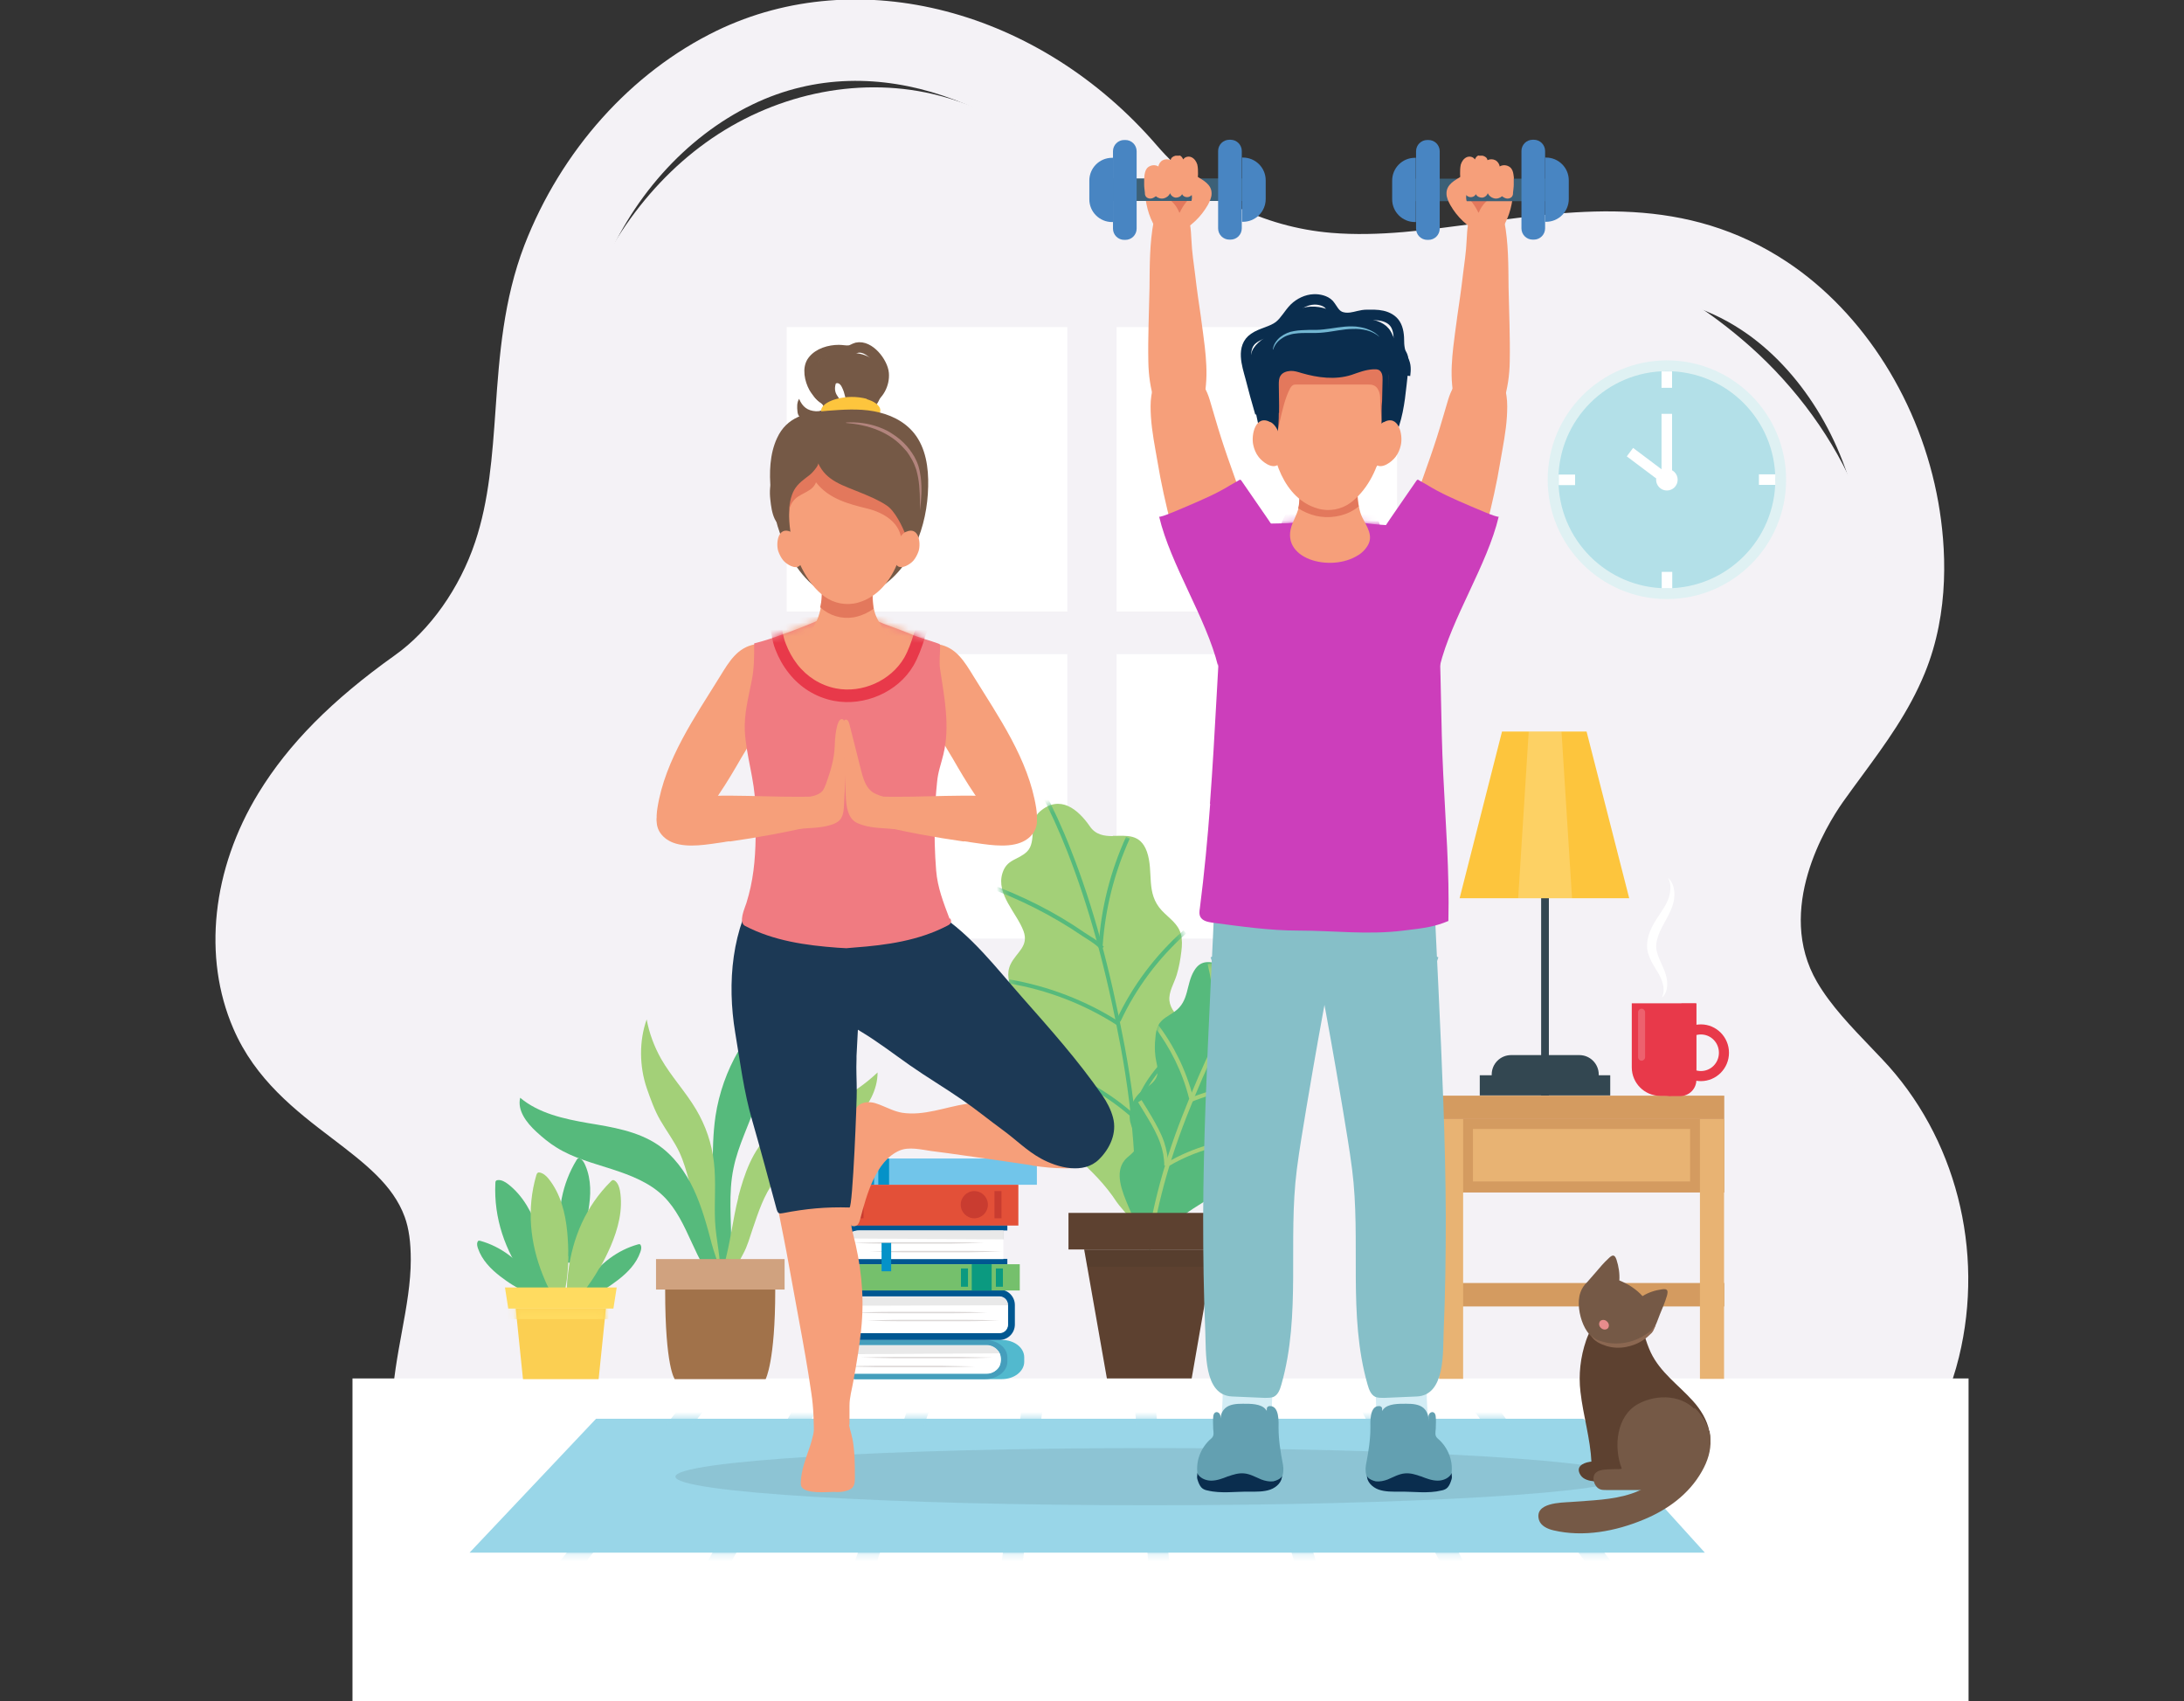 <svg fill="none" height="250" viewBox="0 0 321 250" width="321" xmlns="http://www.w3.org/2000/svg" xmlns:xlink="http://www.w3.org/1999/xlink"><rect x="0" y="0" width="321" height="250" fill="#333333" stroke="none"/><clipPath id="a"><path d="m31.666 0h257.669v250h-257.669z"/></clipPath><mask id="b" height="64" maskUnits="userSpaceOnUse" width="29" x="147" y="118"><path d="m163.584 122.883c-1.274 0-2.547-.172-3.408-1.447-1.721-2.481-4.372-4.721-7.332-2.171-1.722 1.447-.414 4.445-1.894 5.892-1.308 1.275-2.96 1.069-3.614 3.171-.964 3.101 2.099 5.823 3.098 8.511.826 2.24-1.033 3.101-1.894 4.859-.654 1.344-.309 2.791.379 4.1 1.239 2.275 3.993 4.135 3.374 7.099-.517 2.481-1.033 4.686 1.136 6.547 1.48 1.275 4.268 2.447 4.062 4.824-.069.827-.654 1.551-.826 2.378-.241 1.309.585 2.584 1.583 3.48 2.238 2.033 4.2 3.963 5.887 6.547.723 1.103 3.58 3.584 2.444 5.1 2.1-2.722 4.303-5.375 6.196-8.27 1.55-2.377 3.925-5.823 2.307-8.752-.482-.896-1.412-1.585-1.687-2.585-.447-1.826 1.308-3.48 1.962-5.031 1.033-2.412.276-5.238-1.549-7.029-.86-.862-1.79-1.792-1.928-3.033-.137-1.309.689-2.55 1.068-3.79.344-1.137.55-2.309.688-3.481.103-.827.138-1.654-.069-2.481-.378-1.55-1.755-2.377-2.788-3.48-2.444-2.584-1.171-5.651-2.203-8.649-.964-2.722-3.03-2.343-5.026-2.343z" fill="#fff"/></mask><mask id="c" height="46" maskUnits="userSpaceOnUse" width="27" x="164" y="139"><path d="m179.389 141.766c.929.173 1.859.242 2.685-.585 1.583-1.551 3.821-2.826 5.611-.586 1.033 1.309-.31 3.273.551 4.548.757 1.103 1.996 1.172 2.203 2.791.275 2.378-2.341 3.929-3.408 5.755-.93 1.516.31 2.412.688 3.791.276 1.068-.172 2.067-.86 2.929-1.205 1.481-3.477 2.446-3.408 4.686.034 1.861.103 3.515-1.721 4.583-1.274.724-3.443 1.172-3.615 2.929-.069.62.275 1.206.275 1.826 0 1-.791 1.792-1.618 2.309-1.893 1.172-3.614 2.309-5.163 3.929-.689.689-3.099 2.102-2.479 3.342-1.136-2.274-2.375-4.514-3.339-6.857-.792-1.93-2.031-4.756-.482-6.651.482-.586 1.239-.965 1.583-1.654.586-1.24-.481-2.722-.757-3.928-.413-1.895.517-3.825 2.1-4.893.757-.517 1.549-1.069 1.825-1.93.275-.931-.138-1.964-.241-2.895-.104-.861-.104-1.757 0-2.619.034-.62.137-1.24.378-1.791.482-1.069 1.584-1.482 2.479-2.137 2.134-1.551 1.618-3.928 2.823-5.961 1.067-1.827 2.513-1.275 3.958-1z" fill="#fff"/></mask><mask id="d" height="21" maskUnits="userSpaceOnUse" width="182" x="69" y="208"><path d="m250.577 228.19h-181.555l18.589-19.676h145.134z" fill="#fff"/></mask><mask id="e" height="11" maskUnits="userSpaceOnUse" width="15" x="75" y="192"><path d="m87.985 202.691h-11.119l-1.067-10.373h13.254z" fill="#fff"/></mask><mask id="f" height="50" maskUnits="userSpaceOnUse" width="31" x="109" y="90"><path d="m139.549 135.009c-.895-2.378-1.756-4.548-1.962-7.064-.207-2.584-.276-5.203-.207-7.788.035-1.757.172-3.515.344-5.237.138-1.517.586-2.619.93-4.067.998-4.1.138-8.373-.482-12.474-.172-1.103 0-2.343 0-3.446 0-.069 0-.138-.034-.207-.035-.069-.138-.103-.207-.138-1.411-.517-2.857-.862-4.2-1.447-1.446-.62-3.373-1.24-4.819-1.861-2.961-1.206-5.233-1.619-8.159-.31-2.134.93-4.337 1.792-6.541 2.55-1.032.379-2.134.724-3.235.999-.069 0-.104 0-.138.069v.138c0 1.861 0 3.584-.379 5.41-.482 2.446-1.101 4.755-.998 7.27.206 3.722 1.446 7.168 1.549 10.924.069 3.205.138 6.444-.275 9.614-.207 1.62-.551 3.205-1.033 4.755-.276.862-1.205 2.826-.207 3.377 4.235 2.206 8.951 2.86 13.598 3.205.413 0 .792.069 1.205.069h.069.069c.378-.035.791-.069 1.204-.103 4.648-.345 9.364-1 13.598-3.205.207-.104.448-.241.517-.483.068-.172 0-.379-.069-.551z" fill="#fff"/></mask><mask id="g" height="62" maskUnits="userSpaceOnUse" width="37" x="176" y="76"><path d="m177.836 118.126c.792-10.476 1.171-21.02 1.928-31.461.241-3.101.172-4.824.826-7.891 0-.069-.413-1.482-.344-1.551.034-.035 5.887-.31 8.262-.31 2.1 0 4.2-.586 6.368-.586 2.066 0 3.994.345 6.025.586 2.341.31 4.716.344 7.057.482.172 0 .344 0 .482.138.103.069.172.207.241.345 2.1 4.032 2.444 8.58 2.719 12.991.448 7.615.344 15.265.723 22.881.344 7.202.93 14.335.758 21.605-1.894.793-3.305 1.034-6.61 1.413-5.301.655-10.086 0-15.422 0-4.269 0-8.503-.62-12.703-1.171-.654-.104-1.343-.242-1.687-.793-.241-.413-.172-.896-.103-1.344.654-5.1 1.136-10.2 1.515-15.334z" fill="#fff"/></mask><g clip-path="url(#a)"><path d="m219.799 235.977-6.024-10.338c8.606-5.031 18.314-5.41 26.886-5.72 3.442-.138 6.678-.276 9.742-.655 13.15-1.62 22.823-10.062 25.922-22.571 2.891-11.716-.31-24.259-8.331-32.667l-1.412-1.482c-3.476-3.618-7.091-7.374-9.811-12.095-6.609-11.337-4.991-26.051 4.338-39.386.998-1.413 1.997-2.791 3.029-4.17 3.064-4.135 5.921-8.063 7.711-12.405 2.031-4.997 2.513-11.578 1.274-18.47-1.997-11.303-8.537-21.813-17.075-27.464-11.084-7.374-23.684-5.651-37.041-3.825-7.883 1.068-16.041 2.205-24.303 1.516-13.082-1.068-25.371-7.236-33.702-16.954-11.223-13.06-31.808-22.95-50.432-13.921-9.88 4.79-18.004 13.921-22.307 25.086-2.444 6.306-2.926 13.267-3.477 20.607-.516 7.34-1.067 14.921-3.615 22.467-3.098 9.235-9.019 17.471-16.18 22.571-7.918 5.616-13.254 10.958-16.799 16.712-4.751 7.788-5.887 16.816-2.961 23.605 2.031 4.686 6.3 7.925 10.809 11.371 5.473 4.17 11.704 8.925 14.63 16.954 1.136 3.032 1.652 6.478 1.652 10.475 0 4.377-.792 8.581-1.515 12.647-1.102 6.03-2.134 11.75-.413 16.781 1.515 4.48 8.675 7.065 20.138 7.202h5.233c7.436-.069 15.147-.137 22.72 2.585l-4.027 11.268c-5.543-1.999-11.877-1.93-18.59-1.895-1.825 0-3.683 0-5.508 0-17.384-.242-27.918-5.41-31.292-15.335-2.685-7.96-1.274-15.816 0-22.743.689-3.721 1.308-7.236 1.308-10.578 0-2.55-.275-4.618-.895-6.306-1.721-4.721-5.887-7.892-10.672-11.544-5.301-4.032-11.291-8.615-14.527-16.162-4.51-10.441-3.133-23.397 3.718-34.596 4.406-7.202 10.775-13.646 20.07-20.262 5.095-3.618 9.501-9.821 11.773-16.644 2.031-6.065 2.513-12.578 2.995-19.504.551-7.926 1.171-16.092 4.234-24.087 5.405-13.956 15.698-25.431 28.262-31.53 20.862-10.096 47.472-3.136 64.719 16.885 6.299 7.34 15.663 11.992 25.612 12.819 6.953.586 14.114-.413 21.722-1.447 14.94-2.033 30.397-4.135 45.268 5.72 11.326 7.512 19.656 20.744 22.238 35.355 1.136 6.444 1.722 16.023-1.996 25.086-2.341 5.72-5.818 10.441-9.157 14.99-.964 1.309-1.928 2.619-2.858 3.928-2.478 3.515-10.017 15.817-3.821 26.465 2.031 3.48 4.992 6.547 8.125 9.82l1.445 1.517c10.81 11.371 15.113 28.118 11.292 43.797-4.235 17.264-18.073 29.394-36.043 31.599-3.615.448-7.229.586-10.775.724-7.883.31-15.319.585-21.343 4.1z" fill="#f4f2f6"/><path d="m50.324 110.407c-6.3 8.96-11.154 21.158-7.78 32.426 3.374 11.234 14.114 18.16 18.83 28.808 2.651 6.03 2.72 12.646 2.823 19.125.138 8.476-1.515 17.47 4.2 24.638 3.374 4.238 8.503 6.719 13.632 8.373 10.362 3.308 21.239 4.859 30.431 11.096 15.112 10.234 33.702 13.818 51.74 12.715 9.157-.551 18.211-2.274 26.955-4.962 10.189-3.101 19.209-8.614 29.467-11.543 17.763-5.1 42.033-5.169 52.429-23.157 6.988-12.095 9.432-27.085 3.993-40.248-2.582-6.271-7.539-11.061-10.327-17.229-3.89-8.512-4.923-18.195-2.341-27.258.103-.379.207-.758.344-1.102 2.72-8.443 8.159-15.713 10.431-24.328 4.647-17.746-5.646-36.527-19.175-47.932-5.611-4.755-11.911-8.684-18.761-10.924-18.899-6.203-39.864.965-58.832-5.031-14.527-4.617-26.472-16.575-41.275-20.055-11.395-2.653-23.684.172-33.358 7.133-9.673 6.961-16.695 17.85-19.863 29.807-2.961 11.096-2.857 23.294-8.124 33.391-4.51 8.615-12.84 13.301-19.588 19.538-2.1 1.964-4.062 4.238-5.783 6.719z" fill="#f4f2f6"/><path d="m156.872 96.143h-41.241v41.798h41.241z" fill="#fff"/><path d="m205.344 96.143h-41.24v41.798h41.24z" fill="#fff"/><path d="m156.872 48.072h-41.241v41.799h41.241z" fill="#fff"/><path d="m205.344 48.072h-41.24v41.799h41.24z" fill="#fff"/><path d="m163.584 122.882c-1.274 0-2.547-.172-3.408-1.447-1.721-2.481-4.372-4.721-7.332-2.171-1.722 1.447-.414 4.445-1.894 5.892-1.308 1.275-2.96 1.069-3.614 3.171-.964 3.101 2.099 5.823 3.098 8.511.826 2.24-1.033 3.101-1.894 4.859-.654 1.344-.309 2.791.379 4.1 1.239 2.275 3.993 4.135 3.374 7.099-.517 2.481-1.033 4.686 1.136 6.547 1.48 1.275 4.268 2.447 4.062 4.824-.069.827-.654 1.551-.826 2.378-.241 1.309.585 2.584 1.583 3.48 2.238 2.033 4.2 3.963 5.887 6.548.723 1.102 3.58 3.583 2.444 5.099 2.1-2.722 4.303-5.375 6.196-8.27 1.55-2.377 3.925-5.823 2.307-8.752-.482-.896-1.412-1.585-1.687-2.585-.447-1.826 1.308-3.48 1.962-5.031 1.033-2.412.276-5.237-1.549-7.029-.86-.862-1.79-1.792-1.928-3.033-.137-1.309.689-2.55 1.068-3.79.344-1.137.55-2.309.688-3.481.103-.827.138-1.654-.069-2.481-.378-1.55-1.755-2.377-2.788-3.48-2.444-2.584-1.171-5.651-2.203-8.649-.964-2.722-3.03-2.343-5.026-2.343z" fill="#a3d078"/><g fill="#56ba7c" mask="url(#b)"><path d="m167.127 184.874-.585-.069c.826-9.579.207-19.986-1.824-30.944-2.135-11.44-4.648-20.538-7.849-28.704-1.24-3.171-2.617-6.169-4.062-8.925l.516-.276c1.446 2.757 2.857 5.789 4.097 8.994 3.235 8.201 5.714 17.333 7.883 28.808 2.065 11.026 2.685 21.468 1.859 31.116z"/><path d="m161.789 139.561c-.654-.689-1.17-.999-1.79-1.413-.241-.172-.551-.344-.861-.551-4.44-3.033-9.294-5.479-14.355-7.305l.207-.552c5.129 1.827 10.017 4.273 14.493 7.374.309.207.585.38.86.552.689.413 1.205.758 1.894 1.482z"/><path d="m164.266 150.726c-4.854-3.136-10.396-5.272-16.077-6.203l.104-.585c5.749.964 11.394 3.135 16.317 6.305l-.31.517z"/><path d="m166.161 164.061c-4.544-3.928-10.018-6.685-15.87-7.96l.138-.585c5.955 1.309 11.532 4.1 16.11 8.097z"/><path d="m162.064 139.044h-.585c.344-5.582 1.721-10.992 4.027-16.058l.551.242c-2.272 4.996-3.615 10.303-3.993 15.816z"/><path d="m164.646 150.139-.55-.241c2.306-4.962 5.714-9.511 9.845-13.164l.413.448c-4.062 3.584-7.401 8.064-9.673 12.957z"/><path d="m166.95 164.302-.585-.138c.344-1.551.895-3.067 1.687-4.445.93-1.654 2.169-3.067 3.305-4.411.86-.965 1.755-1.964 2.651-2.929l.447.413c-.895.965-1.79 1.93-2.616 2.895-1.136 1.309-2.341 2.722-3.236 4.307-.758 1.344-1.308 2.792-1.618 4.273z"/></g><path d="m179.385 141.766c.929.173 1.859.242 2.685-.585 1.583-1.551 3.821-2.826 5.611-.586 1.033 1.309-.31 3.273.551 4.548.757 1.103 1.997 1.172 2.203 2.791.275 2.378-2.341 3.929-3.408 5.755-.929 1.516.31 2.412.689 3.791.275 1.068-.173 2.067-.861 2.929-1.205 1.481-3.477 2.446-3.408 4.686.034 1.861.103 3.515-1.721 4.583-1.274.724-3.443 1.172-3.615 2.929-.069.62.275 1.206.275 1.826 0 1-.791 1.792-1.618 2.309-1.893 1.172-3.614 2.309-5.163 3.929-.689.689-3.098 2.102-2.479 3.342-1.136-2.274-2.375-4.514-3.339-6.857-.792-1.93-2.031-4.756-.482-6.651.482-.586 1.239-.965 1.584-1.654.585-1.24-.482-2.722-.758-3.928-.413-1.895.517-3.825 2.1-4.893.757-.517 1.549-1.069 1.825-1.93.275-.931-.138-1.964-.241-2.895-.104-.861-.104-1.757 0-2.619.034-.62.137-1.24.378-1.791.482-1.069 1.584-1.482 2.479-2.137 2.134-1.551 1.618-3.928 2.823-5.961 1.067-1.827 2.513-1.275 3.959-1z" fill="#56ba7c"/><g fill="#a3d078" mask="url(#c)"><path d="m168.747 186.322-.585-.069c.723-7.098 2.616-14.645 5.646-22.329 3.132-8.029 6.231-14.335 9.708-19.814 1.342-2.137 2.753-4.135 4.199-5.962l.482.379c-1.446 1.792-2.823 3.791-4.165 5.893-3.443 5.479-6.506 11.716-9.639 19.711-2.995 7.649-4.888 15.127-5.611 22.191z"/><path d="m178.424 154.207-.344-.482c.62-.448 1.067-.621 1.618-.828.207-.068.448-.172.689-.275 3.683-1.62 7.573-2.722 11.566-3.343l.104.586c-3.925.586-7.78 1.689-11.395 3.308-.275.104-.516.207-.723.276-.516.207-.929.344-1.48.758z"/><path d="m175.048 161.96-.241-.551c3.993-1.62 8.399-2.413 12.737-2.309v.586c-4.269-.104-8.572.689-12.496 2.274z"/><path d="m171.843 171.367-.31-.517c3.89-2.274 8.331-3.515 12.841-3.653v.586c-4.407.138-8.744 1.344-12.565 3.584z"/><path d="m178.768 153.759-.585-.069c.516-4.032.275-8.063-.689-11.992l.585-.137c.964 3.997 1.205 8.097.723 12.198z"/><path d="m174.77 161.442c-.964-3.859-2.789-7.546-5.233-10.716l.482-.379c2.479 3.204 4.338 6.995 5.336 10.923l-.585.138z"/><path d="m171.123 171.332c0-1.137-.206-2.24-.585-3.308-.448-1.275-1.102-2.447-1.756-3.549-.482-.827-.998-1.654-1.514-2.481l.516-.31c.516.827 1.033 1.654 1.515 2.481.654 1.137 1.342 2.343 1.79 3.652.378 1.137.585 2.309.619 3.481h-.585z"/></g><path d="m159.35 183.634h19.105l-3.339 19.159h-12.393z" fill="#5d4130"/><path d="m157.043 183.634h23.787v-5.376h-23.787z" fill="#5d4130"/><path d="m178.012 186.184h-18.211l-.447-2.55h19.105z" fill="#231f20" opacity=".1"/><path d="m289.337 202.586h-237.53v47.416h237.53z" fill="#fff"/><path d="m250.573 228.189h-181.555l18.589-19.676h145.134z" fill="#99d6e8"/><g mask="url(#d)" stroke="#99d6e8" stroke-miterlimit="10" stroke-width="3.067"><path d="m105.958 201.588-28.159 36.147"/><path d="m121.448 201.588-20.344 36.147"/><path d="m136.939 201.588-12.531 36.147"/><path d="m152.399 201.588-4.682 36.147"/><path d="m167.885 201.588 3.132 36.147"/><path d="m183.381 201.588 10.947 36.147"/><path d="m198.869 201.588 18.762 36.147"/><path d="m214.326 201.588 26.61 36.147"/></g><path d="m244.997 88.044c9.677 0 17.522-7.853 17.522-17.54 0-9.687-7.845-17.54-17.522-17.54s-17.522 7.853-17.522 17.54c0 9.687 7.845 17.54 17.522 17.54z" fill="#dff1f3"/><path d="m244.995 86.46c8.803 0 15.939-7.143 15.939-15.954s-7.136-15.954-15.939-15.954c-8.802 0-15.938 7.143-15.938 15.954s7.136 15.954 15.938 15.954z" fill="#b3e0e8"/><g fill="#fff"><path d="m244.207 56.996h1.549v-2.412h-1.549z"/><path d="m244.207 70.505h1.549v-9.683h-1.549z"/><path d="m258.525 69.712v1.551h2.41v-1.551z"/><path d="m245.785 84.047h-1.549v2.412h1.549z"/><path d="m231.502 71.298v-1.551h-2.41v1.551z"/><path d="m245.158 71.623.93-1.24-6.056-4.552-.931 1.24z"/><path d="m244.996 72.089c.874 0 1.583-.71 1.583-1.585 0-.875-.709-1.585-1.583-1.585-.875 0-1.584.71-1.584 1.585 0 .875.709 1.585 1.584 1.585z"/></g><path d="m227.65 122.262h-1.136v38.732h1.136z" fill="#334751"/><path d="m236.669 158.03h-19.175v2.964h19.175z" fill="#334751"/><path d="m222.071 155.066h10.052c1.583 0 2.857 1.275 2.857 2.861v.137h-15.732v-.137c0-1.586 1.274-2.861 2.857-2.861z" fill="#334751"/><path d="m239.457 132.013h-24.924l6.231-24.5h12.427z" fill="#fdc53d"/><path d="m231.056 132.013h-7.917l1.549-24.5h4.819z" fill="#fff" opacity=".2"/><path d="m253.431 161.028h-41.929v3.446h41.929z" fill="#d49b60"/><path d="m253.431 188.562h-41.929v3.445h41.929z" fill="#d49b60"/><path d="m253.431 164.474h-41.929v10.785h41.929z" fill="#d49b60"/><path d="m215.048 164.474h-3.546v38.18h3.546z" fill="#e8b373"/><path d="m253.399 164.474h-3.545v38.18h3.545z" fill="#e8b373"/><path d="m248.406 165.921h-31.912v7.719h31.912z" fill="#e8b373"/><path d="m244.276 146.555c.344-.723.275-1.481.068-2.171-.206-.723-.585-1.309-.998-1.998-.413-.655-.826-1.379-1.101-2.24-.276-.862-.173-1.861.068-2.688.517-1.688 1.584-2.929 2.341-4.204.379-.655.689-1.309.792-2.033.138-.724.103-1.482-.275-2.205.619.551.895 1.412.929 2.239.035.862-.172 1.723-.516 2.482-.654 1.55-1.618 2.791-1.962 4.135-.207.654-.276 1.309-.104 1.964.138.654.482 1.344.792 2.067.344.724.654 1.516.723 2.378.069.827-.103 1.757-.723 2.309z" fill="#fff"/><path d="m245.135 161.062h-1.101c-2.307 0-4.2-1.86-4.2-4.204v-9.407h9.467v9.407c0 2.309-1.859 4.204-4.2 4.204z" fill="#e8394a"/><path d="m249.992 150.553c-2.272 0-4.131 1.861-4.131 4.169 0 2.309 1.859 4.17 4.131 4.17s4.131-1.861 4.131-4.17c0-2.308-1.859-4.169-4.131-4.169zm0 6.857c-1.446 0-2.65-1.206-2.65-2.688 0-1.481 1.17-2.688 2.65-2.688 1.481 0 2.651 1.207 2.651 2.688 0 1.482-1.17 2.688-2.651 2.688z" fill="#e8394a"/><path d="m241.276 155.894c-.275 0-.516-.241-.516-.517v-6.616c0-.276.241-.517.516-.517.276 0 .517.241.517.517v6.616c0 .276-.241.517-.517.517z" fill="#fff" opacity=".2"/><path d="m247.13 147.486v11.2c0 1.343-1.067 2.412-2.409 2.412h2.203c1.342 0 2.41-1.069 2.41-2.412v-11.2z" fill="#e8394a"/><path d="m125.615 202.689h21.653c1.79 0 3.271-1.137 3.271-2.55v-.654c0-1.413-1.446-2.55-3.271-2.55h-21.653v.792h20.173c.689 0 1.239.448 1.239.965v2.205c0 .552-.55.965-1.239.965h-20.173v.793z" fill="#52b9ce"/><path d="m123.135 202.689h21.653c1.79 0 3.27-1.137 3.27-2.55v-.654c0-1.413-1.446-2.55-3.27-2.55h-21.653v.792h21.653c1.239 0 2.272.793 2.272 1.758v.654c0 .965-.998 1.758-2.272 1.758h-21.653z" fill="#459ebc"/><path d="m123.721 201.896h21.309c1.136 0 2.099-.93 2.099-2.102 0-1.137-.929-2.102-2.099-2.102h-21.309v4.17z" fill="#fff"/><path d="m145.925 199.519c-1.618-.034-3.236-.069-4.854-.103-1.618 0-3.236 0-4.853 0-1.618 0-3.236 0-4.854 0s-3.236.034-4.854.103c1.618.035 3.236.069 4.854.104h4.854 4.853c1.618 0 3.236-.035 4.854-.104z" fill="#dbd7d6"/><path d="m143.339 200.828c-1.618-.034-3.236-.069-4.854-.103-1.617 0-3.235 0-4.853 0s-3.236 0-4.854 0-3.236.034-4.854.103c1.618.034 3.236.069 4.854.103h4.854 4.853c1.618 0 3.236-.034 4.854-.103z" fill="#dbd7d6"/><path d="m146.921 198.898c-.55-.999-1.308-1.171-1.893-1.171h-21.378v1.309" fill="#231f20" opacity=".1"/><path d="m124.205 196.934h22.686c1.239 0 2.272-.999 2.272-2.274v-2.86c0-1.241-.998-2.275-2.272-2.275h-22.686v1h22.686c.688 0 1.239.551 1.239 1.24v2.86c0 .689-.551 1.241-1.239 1.241h-22.686v.999z" fill="#005791"/><path d="m124.783 195.935h22.135c.689 0 1.24-.551 1.24-1.241v-2.86c0-.689-.551-1.24-1.24-1.24h-22.135v5.375z" fill="#fff"/><path d="m148.197 191.834c0-.689-.551-1.24-1.24-1.24h-22.135v1.309" fill="#231f20" opacity=".1"/><path d="m145.097 192.903c-1.618-.069-3.236-.103-4.854-.103s-3.236 0-4.854 0-3.236 0-4.853 0c-1.618 0-3.236.069-4.854.103 1.618.069 3.236.104 4.854.104h4.853 4.854c1.618 0 3.236-.069 4.854-.104z" fill="#dbd7d6"/><path d="m146.851 194.074c-1.618-.069-3.236-.103-4.854-.103s-3.236 0-4.854 0-3.236 0-4.854 0-3.235.069-4.853.103c1.618.069 3.235.103 4.853.103h4.854 4.854c1.618 0 3.236-.068 4.854-.103z" fill="#dbd7d6"/><path d="m145.543 185.804h-21.654c-1.79 0-3.27-1.137-3.27-2.55v-.654c0-1.413 1.446-2.55 3.27-2.55h21.654v.792h-20.173c-.689 0-1.24.448-1.24.965v2.206c0 .551.551.964 1.24.964h20.173v.793z" fill="#459ebc"/><path d="m148.058 185.804h-21.653c-1.79 0-3.27-1.137-3.27-2.55v-.654c0-1.413 1.446-2.55 3.27-2.55h21.653v.792h-21.653c-1.239 0-2.272.793-2.272 1.758v.654c0 .965.998 1.758 2.272 1.758h21.653z" fill="#005791"/><path d="m147.473 185.046h-21.309c-1.136 0-2.1-.931-2.1-2.102 0-1.137.93-2.102 2.1-2.102h21.309v4.169z" fill="#fff"/><path d="m125.236 182.669c1.618-.035 3.236-.069 4.854-.104h4.854 4.854c1.618 0 3.236.035 4.854.104-1.618.034-3.236.069-4.854.103-1.618 0-3.236 0-4.854 0s-3.236 0-4.854 0-3.236-.034-4.854-.103z" fill="#dbd7d6"/><path d="m127.854 183.943c1.617-.034 3.235-.069 4.853-.103h4.854 4.854c1.618 0 3.236.034 4.854.103-1.618.035-3.236.069-4.854.104-1.618 0-3.236 0-4.854 0s-3.236 0-4.854 0-3.236-.035-4.853-.104z" fill="#dbd7d6"/><path d="m124.268 182.013c.55-.999 1.308-1.171 1.893-1.171h21.378v1.309" fill="#231f20" opacity=".1"/><path d="m149.884 185.804h-27.437v3.859h27.437z" fill="#75c06c"/><path d="m147.406 186.424h-1.033v2.688h1.033z" fill="#0b9a80"/><path d="m142.273 186.424h-1.033v2.688h1.033z" fill="#0b9a80"/><path d="m145.752 185.804h-2.926v3.859h2.926z" fill="#0b9a80"/><path d="m152.399 170.264h-27.436v3.859h27.436z" fill="#71c5ea"/><path d="m128.468 170.264h-1.032v3.859h1.032z" fill="#0592c8"/><path d="m130.675 170.264h-1.583v3.859h1.583z" fill="#0592c8"/><path d="m149.677 174.123h-27.437v5.996h27.437z" fill="#e35038"/><path d="m147.199 175.053h-1.033v3.997h1.033z" fill="#c93c30"/><path d="m125.062 175.053h-1.033v3.997h1.033z" fill="#c93c30"/><path d="m126.921 175.053h-1.032v3.997h1.032z" fill="#c93c30"/><path d="m143.202 179.05c1.102 0 1.996-.895 1.996-1.999 0-1.103-.894-1.998-1.996-1.998-1.103 0-1.997.895-1.997 1.998 0 1.104.894 1.999 1.997 1.999z" fill="#c93c30"/><path d="m129.571 186.838h1.411v-4.17h-1.411z" fill="#0592c8"/><path d="m112.808 146.349c-.413 1.585-1.412 2.929-2.307 4.273-.826 1.24-1.239 2.584-1.962 3.824-1.721 2.964-2.857 6.203-3.374 9.58-.378 2.585-.413 5.203-.413 7.788 0 4.927-.034 9.855.586 14.748.068.483.137 1 .413 1.413 1.445-1.034 1.721-3.067 1.721-4.859.034-3.825-.448-7.718.344-11.44.689-3.411 2.375-6.513 3.408-9.821 1.549-4.962 1.584-10.269 1.584-15.506z" fill="#56ba7c"/><path d="m103.171 181.014c.895 2.274 1.756 4.583 2.651 6.857.207-2.895-.585-5.548-.723-8.374-.138-2.894.172-5.823-.172-8.718-.31-2.722-1.205-5.341-2.616-7.719-1.549-2.619-3.649-4.824-5.164-7.477-.998-1.792-1.721-3.722-2.1-5.755-1.136 3.17-1.067 6.926 0 10.062.551 1.585 1.136 3.239 1.962 4.687.929 1.619 2.066 3.101 2.857 4.789.619 1.344 1.032 2.792 1.411 4.204.62 2.447.964 5.031 1.859 7.375z" fill="#a3d078"/><path d="m105.991 189.733c.482-2.171-.791-4.686-1.342-6.788-.723-2.757-1.48-5.548-2.685-8.133-1.205-2.584-2.961-4.996-5.302-6.581-2.995-1.999-6.678-2.585-10.224-3.171-3.546-.62-7.229-1.412-9.983-3.721-.448 1.861.929 3.653 2.341 4.962.929.861 1.928 1.688 2.995 2.343 2.479 1.551 5.336 2.274 8.09 3.17 2.754.896 5.577 1.965 7.642 3.998 3.787 3.721 4.441 9.82 8.331 13.439" fill="#56ba7c"/><path d="m108.502 175.949c.895-3.411 2.1-6.96 4.716-9.304 2.616-2.343 6.162-3.17 9.364-4.652 2.34-1.102 4.509-2.584 6.402-4.376 0 2.55-1.342 4.928-3.167 6.72-1.824 1.792-4.062 3.067-6.196 4.41-2.169 1.344-4.303 2.826-5.818 4.859-1.549 2.068-2.341 4.549-3.167 6.961-.413 1.206-.792 2.619-1.411 3.721-.723 1.379-1.549 2.998-2.617 4.101-1.549 1.654-.447-1.516-.241-2.274.964-3.308 1.309-6.823 2.169-10.2z" fill="#a3d078"/><path d="m99.175 202.69h13.357s1.411-2.585 1.411-13.06c0-6.065-16.179-6.099-16.179 0 0 11.371 1.411 13.06 1.411 13.06z" fill="#a1724a"/><path d="m115.319 185.046h-18.899v4.48h18.899z" fill="#d0a27f"/><path d="m87.985 202.69h-11.119l-1.067-10.373h13.254z" fill="#fbcf52"/><g mask="url(#e)"><path d="m90.536 190.768h-16.214v3.101h16.214z" fill="#ffdb60"/></g><path d="m80.207 184.391c.138.689.275 1.379.379 2.068.138.965.241 1.929.31 2.86.034.586.275 2.102-.792 1.585-1.239-.62-2.1-1.792-2.892-2.929-2.961-4.135-4.647-8.925-4.406-14.059 0-.138 0-.276.103-.379.069-.069.207-.104.31-.104.516-.034 1.033.276 1.446.586 2.272 1.757 3.58 4.307 4.51 6.961.379 1.102.723 2.274.964 3.411z" fill="#56ba7c"/><path d="m85.82 180.773c-.172.551-.344 1.068-.516 1.62-.275.723-.585 1.447-.895 2.136-.207.413-.62 1.585-1.171.793-.62-.931-.757-2.068-.895-3.205-.448-4.066.241-8.098 2.41-11.647.069-.104.138-.207.241-.241.069 0 .172 0 .241.034.379.172.62.586.792.999.929 2.137.826 4.445.448 6.685-.172.931-.379 1.861-.654 2.792z" fill="#56ba7c"/><path d="m89.057 189.353c-.379.241-.757.448-1.136.655-.551.275-1.102.517-1.652.758-.344.138-1.205.586-1.102-.172.138-.862.654-1.586 1.171-2.309 1.893-2.585 4.372-4.549 7.47-5.41.069 0 .172-.035.241 0 .069 0 .103.103.138.172.138.31.034.655-.069.965-.585 1.688-1.859 2.998-3.236 4.066-.585.448-1.205.896-1.825 1.275z" fill="#56ba7c"/><path d="m75.319 188.837c.379.242.757.448 1.136.655.551.276 1.102.517 1.652.758.344.138 1.205.586 1.102-.172-.138-.862-.654-1.585-1.171-2.309-1.893-2.584-4.372-4.548-7.47-5.41-.069 0-.172-.034-.241 0-.069 0-.103.103-.138.172-.138.311-.034.655.069.965.585 1.689 1.859 2.998 3.236 4.066.585.448 1.205.896 1.825 1.275z" fill="#56ba7c"/><path d="m88.124 186.321c-.344.621-.723 1.206-1.102 1.792-.551.793-1.102 1.585-1.721 2.343-.379.448-1.239 1.723-1.652.621-.482-1.31-.31-2.723-.138-4.101.62-5.066 2.616-9.717 6.265-13.336.103-.103.206-.206.344-.206.103 0 .207.069.31.137.413.345.585.896.689 1.413.482 2.826-.275 5.617-1.377 8.201-.482 1.103-.998 2.137-1.583 3.171z" fill="#a3d078"/><path d="m83.545 184.632c0 .689-.034 1.413-.103 2.102-.069.965-.207 1.93-.379 2.86-.103.552-.241 2.102-1.136 1.344-1.067-.896-1.618-2.24-2.134-3.515-1.893-4.721-2.41-9.752-.964-14.714.035-.138.103-.275.207-.344s.206-.069.31-.035c.516.104.929.483 1.274.896 1.79 2.24 2.479 5.031 2.754 7.857.103 1.171.172 2.378.138 3.549z" fill="#a3d078"/><path d="m90.159 192.317h-15.457l-.482-3.101h16.421z" fill="#ffdb60"/><path d="m238.764 217.024c0 2.344-31.223 4.204-69.744 4.204s-69.745-1.895-69.745-4.204c0-2.308 31.224-4.204 69.745-4.204s69.744 1.896 69.744 4.204z" fill="#231f20" opacity=".1"/><path d="m243.175 213.991c-3.201-.137-6.403.379-9.57.862-.998.172-2.065.724-1.308 1.93.413.654 1.274.861 2.031.93 3.305.379 6.713-.034 10.052-.034" fill="#5d4130"/><path d="m251.264 210.305c.172.896.172 1.792-.138 2.688-.62 1.964-2.926 3.825-4.854 4.341-1.17.311-2.582.207-3.787.207-1.48 0-2.926 0-4.406 0-2.41 0-4.028.345-4.165-2.584-.173-3.584-1.205-6.823-1.618-10.372-.31-2.55 0-5.169.826-7.581.757-2.206 3.373-6.858 6.403-4.962.585.379.964.999 1.239 1.654.723 1.654 1.102 3.445 1.859 5.065 1.411 2.964 4.062 4.755 6.196 7.133 1.136 1.241 2.1 2.826 2.41 4.445z" fill="#5d4130"/><path d="m244.996 190.457c.207-.759.138-1.103-.723-.965-.998.138-1.996.448-2.857.999-.929-1.034-2.134-1.792-3.408-2.309.069-1.033-.103-2.067-.413-3.032-.275-.827-.62-.758-1.17-.207-.723.655-1.343 1.413-1.963 2.137-.378.448-.791.896-1.204 1.378-.448.413-.792.965-.964 1.482-.517 1.412-.173 3.377.413 4.721.654 1.516 1.824 2.653 3.442 2.963 1.48.276 3.133.069 4.544-.448.792-.31 1.515-.827 2.066-1.482.619-.758.86-1.654 1.205-2.515.378-.896.757-1.792 1.032-2.722z" fill="#755946"/><path d="m249.059 206.893c3.099 2.963 2.789 6.374 1.068 9.372-1.894 3.343-5.026 5.617-8.538 7.065-4.131 1.722-8.847 2.618-13.253 1.585-.895-.207-1.859-.655-2.135-1.517-.757-2.584 3.271-2.55 4.682-2.653 2.961-.241 6.093-.276 8.951-1.24 3.167-1.069 5.404-3.308 6.988-6.203" fill="#755946"/><path d="m242.556 218.988c1.136 0 2.169-.173 3.098-.862.93-.723 2.066-1.24 2.926-2.102 2.135-2.067 2.823-5.927.999-8.339-2.066-2.757-6.059-2.86-8.813-1.344-3.167 1.723-3.649 6.272-2.41 9.476.069.138-1.101.104-1.205.104-.826.069-2.582-.104-2.891.999-.207.724.241 1.723.929 1.964.276.104.585.104.895.104h6.506z" fill="#755946"/><path d="m236.354 195.177c-.206.276-.688.31-.998.034-.344-.275-.413-.689-.207-.999.207-.276.689-.31.999-.034.344.275.413.689.206.999z" fill="#e68c8c"/><path d="m243.344 194.798c-.104.207-.172.414-.276.62-.034.104-.103.207-.172.311-.069.103-.137.206-.241.275-.172.172-.344.31-.516.483-.172.137-.379.31-.551.413-.792.551-1.687.896-2.616 1.068-.93.173-1.928.138-2.823-.137-.448-.138-.895-.311-1.308-.552-.207-.138-.413-.275-.585-.448-.173-.172-.31-.379-.379-.586.275.379.654.586 1.067.758.413.138.861.242 1.274.345.86.138 1.755.138 2.616 0s1.687-.448 2.479-.861c.103-.069.206-.104.275-.173l.275-.172c.207-.138.379-.241.551-.379.104-.069.172-.138.241-.207s.138-.172.207-.241c.137-.172.241-.379.413-.551z" fill="#8b6751"/><path d="m127.679 58.824c1.446-.689 2.341-2.343 2.203-3.963-.138-1.585-2.1-4.17-3.959-3.756-.379.103-.723.379-1.102.413-.481.069-.998-.069-1.514-.069-1.377 0-2.995.448-3.856 1.585-.826 1.068-.413 2.826.172 3.894.551.965 1.412 1.757 2.445 2.205" stroke="#755946" stroke-miterlimit="10" stroke-width="1.534"/><path d="m119.242 57.444c.31.827.688 1.309 1.411 1.792.173.138.345.276.379.517 0 .241-.172.482-.379.586-.206.103-.482.103-.723.103-1.239-.069-1.996-.655-2.478-1.826-.344.551-.31 1.24-.241 1.861.034.62.413.965.929 1.24.861.448 1.894.482 2.823.345.758-.138 1.549-.379 2.1-.93.448-.413.792-1.172.654-1.792-.138-.62-.757-1.103-.929-1.757-.104-.379-.069-.792.034-1.137 0 0 0-.069.069-.103.034 0 .103-.035.138-.035.344 0 .585.31.723.62.447.896.55 1.792.723 2.757.103.482.172 1.103.688 1.344.241.103.516.103.792.035.964-.138 1.928-.551 2.582-1.24 1.273-1.413 1.583-3.928.826-5.651-.448-1.068-1.515-1.792-2.651-2.102s-2.306-.241-3.477-.069c-.619.069-1.273.207-1.859.448-.757.31-1.377.827-1.859 1.482-.688.965-.791 2.447-.378 3.549z" fill="#755946"/><path d="m127.402 58.616c-1.446-.379-3.064-.379-4.509.034-.758.207-2.066.724-2.204 1.62v.31c.069.138.241.241.414.31 1.927.793 4.096 1.068 6.162.827.688-.069 1.686-.31 2.031-.999.447-.93-.758-1.654-1.446-1.895-.172-.069-.31-.103-.482-.172z" fill="#fdc53d"/><path d="m151.64 171.262c-3.201-.482-6.506-.965-9.742-1.413-1.687-.241-3.373-.482-5.06-.689-1.446-.207-3.236-.654-4.613-.069-3.546 1.517-4.888 6.685-5.783 10.028-.069.276-.173.586-.345.827-.206.241-.55.344-.826.207-.138-.069-.206-.207-.31-.31-.757-1.275-.791-3.309-.654-4.721.104-1.103.413-2.171.62-3.274.31-1.688.379-3.411.447-5.134.035-1.206-.241-3.343.792-4.239.654-.551 1.653-.586 2.479-.344.792.241 1.549.62 2.341.93.516.207 1.032.379 1.618.482 3.201.483 6.299-.827 9.432-1.309 2.823-.414 5.68-.551 8.537-.551 3.374 0 7.746.137 9.708 3.411.998 1.654.757 4.17-.516 5.617-.895.999-1.928.999-3.202.999-1.652 0-3.27-.172-4.888-.413z" fill="#f69f7a"/><path d="m148.681 122.296c-2.376-.896-4.166-3.687-5.439-5.582-1.171-1.723-2.204-3.481-3.236-5.273-.964-1.654-2.066-3.239-2.685-5.065-.276-.862-.379-1.792-.482-2.688-.138-1.309-.207-2.584-.276-3.894-.069-1.551-.103-3.101.448-4.549.069-.207.172-.448.378-.551.173-.069.379-.069.551 0 2.582.448 3.821 2.55 5.095 4.617 3.718 6.03 8.124 12.267 9.26 19.435.207 1.309.345 3.48-1.377 3.79-.791.138-1.549.069-2.237-.207z" fill="#f69f7a"/><path d="m124.857 209.374c0-.931 0-1.827 0-2.757 0-1.275.345-2.343.551-3.549.517-2.826.999-5.652 1.24-8.512.378-4.514-.138-8.856-1.274-13.232-.792-3.101-.654-6.341-.379-9.511.276-2.894-.103-5.823-1.033-8.649-.619-1.861-1.583-3.618-3.063-4.893-.345-.276-.689-.551-1.102-.724-1.205-.517-2.685-.138-3.718.724-1.033.861-1.652 2.102-2.031 3.377-.447 1.516-.654 3.067-.723 4.652-.344 6.099 1.171 11.785 2.272 17.712.62 3.377 1.239 6.754 1.859 10.165.654 3.515 1.274 6.995 1.79 10.545.344 2.239.379 4.376.379 6.65 0 .069 0 .172.069.207h.103c.895.034 1.825.034 2.72 0 .55 0 1.48.31 1.962.138.103-.035.241-.104.275-.241.035-.069.035-.173 0-.276 0-.586 0-1.206 0-1.792z" fill="#f69f7a"/><path d="m125.889 155.687s0-.311 0-.483c.241-5.272.654-10.544.86-15.816.103-1.655-.551-3.309-1.136-4.825-.551-1.447-1.136-2.136-2.444-3.101-2.547-1.826-5.715-2.929-8.882-2.791-.619 0-1.239.103-1.721.448-.378.241-.654.62-.895.999-4.165 6.272-4.819 14.369-3.614 21.64.722 4.308 1.273 8.718 2.513 12.957 1.239 4.307 2.409 8.684 3.58 13.025.069.173.103.379.275.517s.413.069.654.035c3.408-.655 6.3-.931 9.777-.827.482 0 1.101-16.024 1.067-17.126 0-1.551-.103-3.136-.034-4.687z" fill="#1c3955"/><path d="m162.002 160.96c-3.546-5.134-7.712-9.786-11.843-14.473-3.786-4.307-7.401-9.062-12.255-12.198-1.17-.758-2.823.586-4.165.276-1.756-.448-3.615-.242-5.439-.035-2.203.241-4.648.586-6.162 2.24-2.1 2.343-1.756 6.272-.999 9.063.723 2.584 2.995 4.376 5.302 5.72 2.547 1.516 4.854 3.308 7.263 4.996 2.513 1.758 5.13 3.309 7.677 5.066 2.066 1.413 3.993 2.998 6.025 4.48 1.893 1.378 3.511 3.032 5.576 4.169 2.444 1.344 6.266 2.378 8.538.138 1.618-1.585 2.685-3.894 2.065-6.168-.31-1.172-.895-2.274-1.583-3.274z" fill="#1c3955"/><path d="m100.243 122.296c2.376-.896 4.166-3.687 5.439-5.582 1.171-1.723 2.204-3.481 3.236-5.273.964-1.654 2.066-3.239 2.685-5.065.276-.862.379-1.792.482-2.688.138-1.309.207-2.584.276-3.894.069-1.551.103-3.101-.448-4.549-.069-.207-.172-.448-.378-.551-.172-.069-.379-.069-.551 0-2.582.448-3.821 2.55-5.095 4.617-3.718 6.03-8.124 12.267-9.26 19.435-.207 1.309-.344 3.48 1.377 3.79.792.138 1.549.069 2.237-.207z" fill="#f69f7a"/><path d="m121.584 60.373c2.272-.172 4.579-.345 6.851.069s4.475 1.413 5.955 3.274c1.687 2.136 2.1 5.031 2.031 7.753-.103 5.893-2.444 12.13-7.367 15.059-1.342.792-2.788 1.172-4.337 1.344-3.546.413-6.575-2.688-8.297-5.617-1.79-3.032-2.823-6.651-3.132-10.2-.241-2.515-.172-5.341.929-7.684 1.412-3.067 4.234-3.79 7.367-3.997z" fill="#755946"/><path d="m139.557 135.012c-.895-2.378-1.756-4.549-1.962-7.064-.207-2.584-.276-5.203-.207-7.788.034-1.757.172-3.515.344-5.238.138-1.516.586-2.618.93-4.066.998-4.1.137-8.373-.482-12.474-.172-1.103 0-2.343 0-3.446 0-.069 0-.138-.035-.207-.034-.069-.137-.103-.206-.138-1.412-.517-2.857-.861-4.2-1.447-1.446-.62-3.374-1.241-4.819-1.861-2.961-1.206-5.233-1.62-8.159-.31-2.134.93-4.338 1.792-6.541 2.55-1.032.379-2.134.724-3.236.999-.069 0-.103 0-.137.069v.138c0 1.861 0 3.584-.379 5.41-.482 2.446-1.102 4.755-.998 7.27.206 3.722 1.445 7.168 1.549 10.924.069 3.205.137 6.444-.276 9.614-.206 1.62-.55 3.205-1.032 4.755-.276.862-1.205 2.826-.207 3.377 4.234 2.206 8.95 2.86 13.598 3.205.413 0 .792.069 1.205.069h.069.068c.379-.035.792-.069 1.205-.104 4.648-.344 9.364-.999 13.598-3.204.207-.104.448-.241.516-.483.069-.172 0-.379-.068-.551z" fill="#f07b81"/><g mask="url(#f)"><path d="m135.871 93.797c.241-.689 1.102-2.24.654-2.826-.448-.62-2.065-.482-2.685-.448-6.954.241-13.908.448-20.861.689.413 1.447.413 2.826.998 4.273.482 1.24 1.136 2.412 1.962 3.446 1.652 2.102 3.959 3.549 6.61 4.066 4.475.861 9.432-1.275 11.704-5.169.723-1.24 1.205-2.619 1.652-3.997z" fill="#e8394a"/><path d="m134.318 93.143c.206-.62.929-1.964.551-2.481-.379-.517-1.756-.413-2.307-.413-5.99.207-11.945.413-17.935.586.344 1.275.344 2.481.861 3.756.413 1.068.963 2.102 1.686 3.032 1.412 1.826 3.408 3.101 5.68 3.549 3.856.758 8.09-1.137 10.052-4.514.62-1.103 1.033-2.309 1.412-3.515z" fill="#f69f7a"/></g><path d="m119.797 97.623c1.859 2.136 5.473 2.309 7.986 1.413 1.722-.586 2.926-1.93 2.961-3.791.034-2.067-1.79-3.549-2.238-5.479-.275-1.103-.241-2.24-.206-3.343 0-1.309.034-2.619.103-3.928-1.274-.276-2.341-.413-3.718-.345-1.136.035-2.272-.069-3.408 0-.103 0-.207 0-.241.069-.069.069-.069.172-.069.241-.137 1.757 0 3.549-.137 5.307-.104 1.62-.482 3.239-1.412 4.583-1.17 1.654-.861 3.825.379 5.272z" fill="#f69f7a"/><path d="m128.402 89.491c-.207-1.034-.173-2.068-.173-3.101 0-1.31.035-2.619.104-3.928-1.274-.276-2.341-.413-3.718-.345-1.136.035-2.272-.069-3.408 0-.103 0-.207 0-.241.069-.069.069-.069.172-.069.241-.138 1.757 0 3.549-.138 5.307 0 .517-.103.999-.206 1.516.172.172.344.31.551.448 1.411 1.034 3.27 1.378 4.957.896.86-.241 1.618-.62 2.306-1.103z" fill="#e3785c"/><path d="m133.185 75.467c-.034-1.723-.31-3.377-.757-4.721-1.997-5.858-9.329-7.202-13.701-2.929-4.854 4.755-2.789 15.989 2.444 19.848 1.411 1.034 3.27 1.378 4.957.896 5.061-1.447 7.16-7.719 7.057-13.129z" fill="#f69f7a"/><path d="m133.185 70.401c-1.583-5.961-8.813-7.857-13.426-3.894-.757.62-1.239 1.378-1.79 2.205-.447.689-1.067 1.206-1.48 1.964s-.654 1.62-.757 2.481c-.069.861.206 1.585.206 2.412 0-.862.345-1.688.964-2.274.482-.448 1.102-.689 1.687-1.034.585-.31 1.136-.758 1.343-1.378 1.858 2.412 4.716 3.17 7.539 3.859 2.375.586 4.957 2.067 5.026 4.859 0 .345 0 .448.172.896.172-.413.241-.724.275-1.172.035-.448.172-.896.275-1.344.173-.93.31-1.861.345-2.826.103-1.723-.069-3.377-.413-4.755z" fill="#e3785c"/><path d="m134.806 73.019c.103-.379.172-.758.241-1.172.138-.724.447-1.792.344-2.515-.137-.827-.929-1.723-1.446-2.343-2.134-2.55-5.335-3.825-8.399-3.549-1.24.103-2.135.689-3.236 1.206-1.067.482-2.307.758-3.408 1.137-1.274.413-2.616.862-3.615 1.757-.757.655-1.274 1.516-1.687 2.412-.447 1.103-.516 2.309-.378 3.48.103.965.241 1.999.654 2.86.413.827 1.274 1.378 2.065 1.792-.103-.069 0-1.447 0-1.654 0-1.206.035-2.481.448-3.653.378-1.137 1.101-1.826 2.065-2.55.379-.276.758-.551 1.067-.93.173-.172.861-.999.723-1.24 1.205 2.688 3.787 3.308 6.231 4.342 1.343.551 2.685 1.103 3.856 1.895 1.205.792 2.306 3.067 2.823 4.411.723-1.447 1.239-4.135 1.618-5.686z" fill="#755946"/><path d="m133.186 78.155c1.859-.827 2.203 1.654 1.824 2.86-.172.482-.413.965-.757 1.378-.448.517-1.756 1.378-2.41.724-.31-.31-.31-.793-.275-1.206.069-1.137.344-3.17 1.583-3.756z" fill="#f69f7a"/><path d="m116.213 78.155c-1.859-.827-2.203 1.654-1.824 2.86.172.482.413.965.757 1.378.448.517 1.756 1.378 2.41.724.31-.31.31-.793.275-1.206-.068-1.137-.344-3.17-1.583-3.756z" fill="#f69f7a"/><path d="m107.232 123.64c-.31.034-.619.069-.929.138-2.238.31-5.198.896-7.367.069-.826-.31-1.618-.896-2.066-1.723-.792-1.482-.207-3.584 1.17-4.342.585-.31 1.205-.414 1.859-.483 6.678-.792 13.391 0 20.069-.241 1.033 0 2.858.138 2.892 1.654 0 1.516-1.583 2.24-2.685 2.516-4.269 1.034-8.572 1.826-12.909 2.446z" fill="#f69f7a"/><path d="m124.201 113.854c0 1.62-.068 3.274-.172 4.859-.103 1.62-.688 2.171-1.996 2.55-1.481.448-3.064.413-4.579.551-.103 0-.826-.517-.929-.654-.138-.173-.207-.414-.276-.655s-.137-.517-.137-.793c-.069-1.137.723-2.274 1.686-2.377.207 0 .379 0 .586-.069.723-.173 1.996-.379 2.513-1.034.206-.276.344-.62.482-.965.654-1.792 1.239-3.653 1.308-5.617 0-.551.172-4.376 1.205-3.928.137.069.172.276.172.482 0 2.55.137 5.1.103 7.65z" fill="#f69f7a"/><path d="m141.689 123.64c.31.034.62.069.93.138 2.237.31 5.198.896 7.367.069.826-.31 1.618-.896 2.065-1.723.792-1.482.207-3.584-1.17-4.342-.585-.31-1.205-.414-1.859-.483-6.679-.792-13.391 0-20.07-.241-1.033 0-2.857.138-2.891 1.654 0 1.516 1.583 2.24 2.685 2.516 4.268 1.034 8.571 1.826 12.909 2.446z" fill="#f69f7a"/><path d="m124.168 113.888c.035.999.104 2.033.138 3.033.069 1.654.31 3.445 1.756 4.066 1.687.758 3.614.689 5.404.861.104 0 .827-.517.93-.655.138-.172.206-.413.275-.654s.138-.517.138-.793c.069-1.137-.723-2.274-1.687-2.377-.206 0-.378 0-.585-.069-.654-.173-1.687-.483-2.272-.862-1.274-.896-1.549-2.688-1.962-4.238-.482-1.896-.964-3.825-1.446-5.721-.069-.31-.241-.723-.516-.723-.379 0-.517.62-.482 1.068.103 2.343.206 4.721.309 7.064z" fill="#f69f7a"/><path d="m125.271 211.338c.378 1.929.378 3.928.378 5.927 0 1.137-.275 1.619-1.445 1.895-.551.138-1.102.138-1.653.103-.964 0-4.131.345-4.75-.758-.104-.207-.104-.448-.104-.689.069-1.757.723-3.412 1.274-5.031.516-1.482.792-2.998 1.102-4.514.172-.862.068-1.758.172-2.619.103-.862.55-1.792 1.377-2.102.791-.31 1.755.103 2.272.792.516.69.723 1.551.757 2.413.069.861 0 1.723.138 2.584.069.482.206.965.344 1.447.034.173.069.345.103.483z" fill="#f69f7a"/><path d="m124.342 62.097c1.618-.103 3.305.103 4.854.689.791.276 1.514.655 2.203 1.137.344.241.688.482.998.758.31.276.62.586.895.896.276.31.517.655.758.999s.447.724.619 1.103c.103.207.172.379.241.586.069.207.138.379.172.586.069.207.104.413.138.62.034.207.069.414.103.62.104.827.138 1.654.104 2.481-.035.827-.104 1.619-.207 2.446 0-1.619 0-3.274-.275-4.824-.069-.379-.173-.793-.276-1.172-.069-.207-.137-.379-.206-.551s-.138-.379-.241-.551c-.069-.172-.172-.345-.276-.517-.103-.172-.206-.345-.31-.517-.206-.345-.447-.655-.722-.93-.517-.586-1.102-1.137-1.756-1.585s-1.343-.827-2.1-1.137c-1.48-.62-3.064-.93-4.682-1.068z" fill="#b2847d"/><path d="m186.617 211.786c-.137.689-.31 1.275-.86 1.688-.62.483-1.377.448-2.1.621-.792.206-1.584.275-2.41.172-.31-.034-.585-.103-.861-.276-.55-.31-.895-.93-1.067-1.619-.137-.655-.103-1.379-.034-2.033.31-2.895.551-4.549.344-7.926 2.548 0 5.164.138 7.47.103-.069 1.103-.069 2.171-.137 3.377-.069 1 .137 1.965.103 2.964-.035.965-.276 1.999-.482 2.929z" fill="#d3edf5"/><path d="m182.618 211.063c1.79-.035 3.615-.862 3.546-2.585 0-.482 0-.965.035-1.447 0-.069 0-.138.068-.207.069-.103.207-.172.345-.172 1.48-.069 1.308 2.481 1.308 3.204 0 1.827.31 3.653.654 5.445.241 1.309-.276 3.067-1.928 3.377-.069 0-.138 0-.172 0-1.171.172-2.582 0-3.787 0-1.342 0-2.685 0-4.027 0-1.309 0-2.307-.482-2.582-1.689-.448-1.998.309-4.204 1.996-5.616.413-.379.276-.896.241-1.379 0-.586-.069-1.137 0-1.723 0-.275.104-.654.413-.723.241-.069.517.138.586.344.103.207.068.448.068.689 0 .759.345 1.586 1.102 1.999.654.345 1.411.448 2.169.448z" fill="#63a0b1"/><path d="m179.348 209.477c0 .93-.551 4.101.792 4.411 1.274.275 3.339 0 4.613-.172.379-.069.757-.173 1.033-.38.344-.31.378-.723.447-1.137.172-1.344.792-3.894-.206-5.065-.689-.862-2.307-.827-3.374-.827-.929 0-1.928.069-2.582.655-.723.654-.757 1.654-.723 2.584z" fill="#63a0b1"/><path d="m180.556 216.955s-.069 0-.103.035c-.792.31-1.584.62-2.444.62-.826 0-1.756-.413-2.066-1.172.069.138 0 .483 0 .655 0 .241.104.483.172.689.138.379.345.793.655 1 .206.138.481.241.722.275 1.928.483 4.166.138 6.128.173 1.033 0 2.134.034 3.098-.31.964-.345 1.79-1.207 1.687-2.102.069.482-.929.827-1.274.895-.585.069-1.204-.068-1.755-.275-.826-.345-1.653-.827-2.548-.896-.791-.069-1.583.172-2.341.448z" fill="#0a2d4e"/><path d="m172.154 77.259c-.792-3.101-1.515-6.271-2.031-9.442-.379-2.205-.827-4.376-.964-6.616-.103-1.861-.172-4.307 1.308-5.686 1.343-1.24 3.442-1.275 4.957-.345 1.239.792 1.962 2.205 2.375 3.584.551 1.826 1.068 3.687 1.653 5.513 1.205 3.79 2.65 7.478 3.89 11.268 1.101 3.343 1.893 6.995 1.205 10.51-.482 2.447-2.685 4.445-5.302 3.894-1.618-.345-2.891-1.344-3.718-2.722-.929-1.516-1.411-3.274-1.962-4.997-.516-1.654-.998-3.308-1.411-4.962z" fill="#f69f7a"/><path d="m176.525 46.762c.207 1.413.379 2.826.551 4.204.207 1.861.344 3.721.172 5.582-.138 1.447-.206 3.205-1.583 4.066-.655.413-1.446.551-2.204.586-1.652.035-3.27-.586-3.786-2.205-.586-1.964-.861-3.791-.895-5.858-.069-3.618.103-7.236.172-10.82.034-3.274 0-6.547.619-9.786.241-1.172.689-2.274 1.894-2.722.998-.345 2.168-.138 2.685.827.757 1.378.895 3.067.964 4.652.069 1.723.344 3.446.551 5.134.241 2.102.55 4.204.86 6.306z" fill="#f69f7a"/><path d="m173.294 22.882s-.31 0-.516 0c-.344.069-.689.31-.723.655-.344-.172-.792-.172-1.136 0s-.62.551-.654.93c-.448-.276-1.067-.241-1.515.103-.654.517-.551 1.654-.551 2.412 0 1.034.104 2.033.31 3.032.379 1.93 1.239 3.756 2.685 5.1.138.138.344.276.551.276s.379-.172.551-.345c1.17-1.344 2.272-2.757 3.167-4.307.413-.689.379-1.516.447-2.309.069-.965.138-1.895.173-2.86 0-.448 0-.93-.104-1.378-.137-.448-.413-.862-.826-1.068-.413-.207-.998-.103-1.239.31-.172-.345-.31-.517-.551-.586z" fill="#f69f7a"/><path d="m173.393 31.255c.482-1.068 1.239-2.033 2.168-2.757.104-.069.173-.138.207-.241 0-.138-.103-.241-.207-.31 0-.207-.998-.62-1.17-.724-.172.413-.482.793-.93.93-.413.138-.963 0-1.17-.413-.344.517-.998.827-1.652.724.482.448 1.101.689 1.583 1.137s.861.999 1.102 1.62z" fill="#e3785c"/><path d="m183.792 26.225h-21.446v3.308h21.446z" fill="#3c6077"/><path d="m180.862 20.539h-.173c-.912 0-1.652.741-1.652 1.654v11.371c0 .913.74 1.654 1.652 1.654h.173c.912 0 1.652-.741 1.652-1.654v-11.371c0-.913-.74-1.654-1.652-1.654z" fill="#4885c2"/><path d="m182.553 23.157h.137c1.825 0 3.34 1.482 3.34 3.342v2.757c0 1.826-1.481 3.342-3.34 3.342h-.137z" fill="#4885c2"/><path d="m165.236 35.254h.172c.913 0 1.653-.741 1.653-1.654v-11.371c0-.913-.74-1.654-1.653-1.654h-.172c-.913 0-1.652.741-1.652 1.654v11.371c0 .913.739 1.654 1.652 1.654z" fill="#4885c2"/><path d="m163.584 32.634h-.138c-1.824 0-3.339-1.482-3.339-3.342v-2.757c0-1.826 1.48-3.342 3.339-3.342h.138z" fill="#4885c2"/><path d="m174.773 27.947c-.379-.413-.895-.655-1.343-.999-.447-.345-.757-.999-.447-1.482.309-.482.998-.448 1.514-.276.448.172.861.413 1.274.655 1.033.62 2.341 1.24 2.306 2.619 0 .586-.275 1.137-.55 1.654-.999 1.757-2.513 3.205-4.338 4.101-.379-.862.172-1.861.757-2.619.758-.965 1.859-2.515.827-3.687z" fill="#f69f7a"/><path d="m196.047 140.284c.379-2.102.792-4.204 1.205-6.271.241-1.206 1.996-13.405 2.754-13.439-4.131.31-8.813.034-12.703-1.413-3.305-1.206-6.128.035-7.573 3.446-.861 2.067-.964 4.342-1.068 6.547-.241 5.445-.482 10.889-.757 16.334-.516 11.13-1.033 22.26-1.067 33.425 0 5.582.069 11.13.31 16.713.137 2.963-.31 9.441 3.959 9.614 1.583.069 3.201.137 4.785.206.447 0 .895 0 1.273-.137.689-.311.964-1.103 1.171-1.827 2.926-10.234.929-21.158 2.272-31.633.378-2.964.895-5.927 1.377-8.891.344-1.964.654-3.893.998-5.858.964-5.582 1.997-11.164 3.064-16.747z" fill="#86bfc8"/><path d="m202.654 211.821c.138.689.31 1.275.861 1.689.654.482 1.446.448 2.169.62.826.207 1.618.276 2.444.172.31-.034.619-.103.895-.276.551-.31.929-.93 1.067-1.619.138-.655.103-1.378.034-2.033-.309-2.895-.55-4.549-.344-7.926-2.616 0-5.301.138-7.676.104.068 1.102.068 2.171.137 3.377.069.999-.172 1.964-.103 2.963.034.965.275 1.999.482 2.929z" fill="#d3edf5"/><path d="m206.721 211.063c-1.791-.035-3.615-.862-3.546-2.585 0-.482 0-.965-.035-1.447 0-.069 0-.138-.068-.207-.069-.103-.207-.172-.345-.172-1.48-.069-1.308 2.481-1.308 3.204 0 1.827-.31 3.653-.654 5.445-.241 1.309.275 3.067 1.928 3.377h.172c1.17.172 2.582 0 3.787 0h4.027c1.308 0 2.307-.482 2.582-1.689.448-1.998-.31-4.204-1.996-5.616-.414-.379-.276-.896-.241-1.379 0-.586.068-1.137 0-1.723 0-.275-.104-.654-.413-.723-.241-.069-.517.138-.586.344-.103.207-.069.448-.069.689 0 .759-.344 1.586-1.101 1.999-.654.345-1.412.448-2.169.448z" fill="#63a0b1"/><path d="m209.985 209.477c0 .93.551 4.101-.792 4.411-1.273.275-3.339 0-4.613-.172-.378-.069-.757-.173-1.032-.38-.345-.31-.379-.723-.448-1.137-.172-1.344-.792-3.894.207-5.065.688-.862 2.306-.827 3.373-.827.93 0 1.928.069 2.582.655.723.654.757 1.654.723 2.584z" fill="#63a0b1"/><path d="m208.785 216.955s.069 0 .104.035c.791.31 1.583.62 2.444.62.826 0 1.755-.413 2.065-1.172-.069.138 0 .483 0 .655 0 .241-.103.483-.172.689-.138.379-.344.793-.654 1-.207.138-.482.241-.723.275-1.928.483-4.165.138-6.127.173-1.033 0-2.135.034-3.099-.31-.964-.345-1.79-1.207-1.687-2.102-.068.482.93.827 1.274.895.585.069 1.205-.068 1.756-.275.826-.345 1.652-.827 2.547-.896.792-.069 1.584.172 2.341.448z" fill="#0a2d4e"/><path d="m193.289 140.284c-.379-2.102-.792-4.204-1.205-6.271-.241-1.206-1.997-13.405-2.754-13.439 4.131.31 8.813.034 12.703-1.413 3.305-1.206 6.127.035 7.573 3.446.861 2.067.964 4.342 1.067 6.547.241 5.445.482 10.889.758 16.334.516 11.13 1.032 22.26 1.067 33.425 0 5.582-.069 11.13-.31 16.713-.138 2.963.31 9.441-3.959 9.614-1.583.069-3.201.137-4.785.206-.447 0-.895 0-1.274-.137-.688-.311-.963-1.103-1.17-1.827-2.926-10.234-.929-21.158-2.272-31.633-.379-2.964-.895-5.927-1.377-8.891-.344-1.964-.654-3.893-.998-5.858-.964-5.582-1.997-11.164-3.064-16.747z" fill="#86bfc8"/><path d="m179.04 97.934c-.069-.276 2.513-8.856 3.684-10.096 2.306-2.378 4.681-4.79 7.401-6.72-.723-.793-1.584-1.551-2.169-2.447-.585-.827-1.136-1.723-1.721-2.55-1.239-1.826-2.513-3.618-3.752-5.444-.069-.069-.104-.172-.207-.172-.069 0-.103 0-.172.069-.379.241-.792.448-1.205.689-1.996 1.24-4.165 2.171-6.334 3.101-.275.103-4.131 1.826-4.2 1.551 1.687 7.133 6.92 14.886 8.675 22.019z" fill="#cc3ebb"/><path d="m169.956 25.156c-.275.035-.551.103-.826.172-.138.035-.241.103-.379.172-.069 0-.447.103-.447.138-.069.241-.138.482-.138.724v.792c0 .379.069.758.103 1.137 0 .172 0 .345.104.517.137.276.447.379.722.379.276 0 .551-.172.792-.345.31.276.758.413 1.171.31.413-.103.757-.379.929-.758.103.344.448.62.826.655.379 0 .758-.172.93-.517.138.345.585.517.964.413.378-.103.619-.448.757-.793.138-.344.172-.724.172-1.103 0-.31.035-.655.069-.965 0-.345 0-.724-.241-.93-.103-.103-.275-.138-.447-.172-1.653-.379-3.409-.103-5.061.172z" fill="#f69f7a"/><path d="m218.488 77.259c.792-3.101 1.515-6.271 2.031-9.442.379-2.205.826-4.376.964-6.616.103-1.861.172-4.307-1.308-5.686-1.343-1.24-3.442-1.275-4.957-.345-1.239.792-1.962 2.205-2.375 3.584-.551 1.826-1.068 3.687-1.653 5.513-1.205 3.79-2.651 7.478-3.89 11.268-1.101 3.343-1.893 6.995-1.205 10.51.482 2.447 2.685 4.445 5.302 3.894 1.618-.345 2.891-1.344 3.718-2.722.929-1.516 1.411-3.274 1.962-4.997.516-1.654.998-3.308 1.411-4.962z" fill="#f69f7a"/><path d="m214.154 46.762c-.206 1.413-.378 2.826-.55 4.204-.207 1.861-.345 3.721-.173 5.582.138 1.447.207 3.205 1.584 4.066.654.413 1.446.551 2.203.586 1.653.035 3.271-.586 3.787-2.205.585-1.964.861-3.791.895-5.858.069-3.618-.103-7.236-.172-10.82-.035-3.274 0-6.547-.62-9.786-.241-1.172-.688-2.274-1.893-2.722-.998-.345-2.169-.138-2.685.827-.758 1.378-.895 3.067-.964 4.652-.069 1.723-.344 3.446-.551 5.134-.241 2.102-.551 4.204-.861 6.306z" fill="#f69f7a"/><path d="m217.388 22.882h.516c.345.069.689.31.723.655.345-.172.792-.172 1.136 0 .345.172.62.551.654.93.448-.276 1.068-.241 1.515.103.654.517.551 1.654.551 2.412 0 1.034-.103 2.033-.31 3.032-.379 1.93-1.239 3.756-2.685 5.1-.138.138-.344.276-.551.276-.206 0-.379-.172-.551-.345-1.17-1.344-2.272-2.757-3.167-4.307-.413-.689-.378-1.516-.447-2.309-.069-.965-.138-1.895-.172-2.86 0-.448 0-.93.103-1.378.138-.448.413-.862.826-1.068.413-.207.998-.103 1.239.31.172-.345.31-.517.551-.586z" fill="#f69f7a"/><path d="m217.287 31.255c-.482-1.068-1.239-2.033-2.168-2.757-.104-.069-.172-.138-.207-.241 0-.138.103-.241.207-.31 0-.207.998-.62 1.17-.724.172.413.482.793.93.93.413.138.963 0 1.17-.413.344.517.998.827 1.652.724-.482.448-1.101.689-1.583 1.137s-.861.999-1.102 1.62z" fill="#e3785c"/><path d="m206.887 29.567h21.447v-3.308h-21.447z" fill="#3c6077"/><path d="m209.783 35.254h.172c.913 0 1.652-.741 1.652-1.654v-11.371c0-.913-.739-1.654-1.652-1.654h-.172c-.913 0-1.652.741-1.652 1.654v11.371c0 .913.739 1.654 1.652 1.654z" fill="#4885c2"/><path d="m208.096 32.634h-.138c-1.825 0-3.339-1.482-3.339-3.342v-2.757c0-1.826 1.48-3.342 3.339-3.342h.138z" fill="#4885c2"/><path d="m225.444 20.539h-.172c-.913 0-1.653.741-1.653 1.654v11.371c0 .913.74 1.654 1.653 1.654h.172c.912 0 1.652-.741 1.652-1.654v-11.371c0-.913-.74-1.654-1.652-1.654z" fill="#4885c2"/><path d="m227.1 23.157h.137c1.825 0 3.339 1.482 3.339 3.342v2.757c0 1.826-1.48 3.342-3.339 3.342h-.137z" fill="#4885c2"/><path d="m215.909 27.947c.379-.413.895-.655 1.343-.999.447-.345.757-.999.447-1.482-.31-.482-.998-.448-1.515-.276-.447.172-.86.413-1.273.655-1.033.62-2.341 1.24-2.307 2.619 0 .586.276 1.137.551 1.654.998 1.757 2.513 3.205 4.337 4.101.379-.862-.172-1.861-.757-2.619-.757-.965-1.859-2.515-.826-3.687z" fill="#f69f7a"/><path d="m211.606 97.934c.069-.276-2.513-8.856-3.683-10.096-2.307-2.378-4.682-4.79-7.402-6.72.723-.793 1.584-1.551 2.169-2.447.585-.827 1.136-1.723 1.721-2.55 1.24-1.826 2.513-3.618 3.753-5.444.069-.069.103-.172.206-.172.069 0 .104 0 .172.069.379.241.792.448 1.205.689 1.997 1.24 4.166 2.171 6.334 3.101.276.103 4.131 1.826 4.2 1.551-1.687 7.133-6.919 14.886-8.675 22.019z" fill="#cc3ebb"/><path d="m205.791 135.528c.62 1.206 1.274 2.412 2.134 3.481.861 1.068 1.928 1.964 3.236 2.412" stroke="#86bfc8" stroke-miterlimit="10" stroke-width="1.534"/><path d="m183.548 135.528c-.62 1.206-1.274 2.412-2.134 3.481-.861 1.068-1.928 1.964-3.236 2.412" stroke="#86bfc8" stroke-miterlimit="10" stroke-width="1.534"/><path d="m220.696 25.156c.276.035.551.103.826.172.138.035.241.103.379.172.069 0 .448.103.448.138.068.241.137.482.137.724v.792c0 .379-.069.758-.103 1.137 0 .172 0 .345-.103.517-.138.276-.448.379-.723.379-.276 0-.551-.172-.792-.345-.31.276-.757.413-1.17.31-.414-.103-.758-.379-.93-.758-.103.344-.447.62-.826.655-.379 0-.757-.172-.93-.517-.137.345-.585.517-.963.413-.379-.103-.62-.448-.758-.793-.137-.344-.172-.724-.172-1.103l-.069-.965c0-.345 0-.724.241-.93.104-.103.276-.138.448-.172 1.652-.379 3.408-.103 5.06.172z" fill="#f69f7a"/><path d="m177.836 118.127c.792-10.476 1.171-21.02 1.928-31.461.241-3.101.172-4.824.826-7.891 0-.069-.413-1.482-.344-1.551.034-.035 5.887-.31 8.262-.31 2.1 0 4.2-.586 6.368-.586 2.066 0 3.994.345 6.025.586 2.341.31 4.716.345 7.057.482.172 0 .344 0 .482.138.103.069.172.207.241.345 2.1 4.032 2.444 8.58 2.719 12.991.448 7.615.344 15.265.723 22.881.344 7.202.93 14.335.758 21.605-1.894.793-3.305 1.034-6.61 1.413-5.301.655-10.086 0-15.422 0-4.269 0-8.503-.62-12.703-1.171-.654-.104-1.343-.242-1.687-.793-.241-.413-.172-.896-.103-1.344.654-5.1 1.136-10.2 1.515-15.334z" fill="#cc3ebb"/><g mask="url(#g)"><path d="m193.466 71.743c3.511-.551 7.16.586 8.778 3.894 1.205 2.515 1.343 5.824-1.239 7.512-2.513 1.654-5.955 1.895-8.778.965-1.962-.655-3.339-2.102-3.993-4.032-.758-2.205.378-3.791 1.342-5.651.895-1.688 1.928-2.378 3.89-2.688z" fill="#cc3ebb"/></g><path d="m199.66 81.565c-4.028 2.653-11.877.586-9.674-4.686.276-.655.586-1.275.792-1.93.31-1.103.276-2.24.241-3.377-.034-1.31-.034-2.653-.103-3.963 1.48-.276 2.685-.413 4.234-.345 1.308.035 2.582-.069 3.89 0 .103 0 .207 0 .275.069.069.069.104.172.104.241.172 1.792 0 3.584.137 5.376.069.999.207 2.136.655 3.067.688 1.413 1.755 2.757.722 4.307-.344.517-.757.93-1.308 1.275z" fill="#f69f7a"/><path d="m190.814 74.709c.241-1.034.173-2.102.138-3.17-.034-1.31-.034-2.653-.103-3.963 1.48-.276 2.685-.413 4.234-.345 1.308.035 2.582-.069 3.89 0 .103 0 .207 0 .276.069.068.069.103.172.103.241.172 1.792 0 3.584.137 5.376.035.517.104 1.034.207 1.516-.207.172-.413.31-.62.448-1.583 1.034-3.752 1.378-5.68.93-.964-.241-1.824-.62-2.582-1.103z" fill="#e3785c"/><path d="m188.851 68.988c1.204 1.206 2.581 2.205 4.062 3.032.688.379 1.446.758 2.237.896 1.446.207 2.823-.62 3.925-1.447 1.032-.793 2.031-1.654 2.926-2.619 1.618-1.826 2.891-3.963 3.649-6.306.826-2.55.998-5.307 1.308-7.96.103-.999.206-2.067-.31-2.929-.447-.724-1.239-1.172-1.687-1.861-.241-.344-.344-.792-.585-1.137-.654-1.103-1.997-1.62-3.27-1.792-1.274-.172-2.582-.138-3.787-.517-.792-.241-1.515-.655-2.306-.93-1.515-.517-3.236-.517-4.648.276-1.308.758-2.169 2.102-3.339 3.067-1.067.896-2.444 1.551-2.995 2.826-.344.862-.206 1.826-.172 2.722 0 1.137.103 2.24.241 3.377.172 1.447.447 2.86.757 4.307.551 2.757 1.997 5.1 3.959 7.03z" fill="#0a2d4e"/><path d="m186.786 61.89c0-1.688.275-3.308.723-4.617.792-2.343 2.616-4.17 4.957-4.928 2.513-.827 5.198-.103 7.711.379.723.138 1.515.31 2.066.793.516.413.792 1.068.964 1.688 1.032 3.205.654 6.788.069 10.028-.551 2.929-1.791 5.961-4.028 8.029-.207.207-.448.379-.689.586-1.377 1.034-3.201 1.378-4.854.896-4.957-1.378-7.057-7.546-6.953-12.819z" fill="#f69f7a"/><path d="m187.472 57.479c.172-1.378.482-3.101 1.411-4.066.792-.862 2.617-1.241 3.753-1.378 3.408-.448 6.231 1.413 9.535 1.62.517.034 1.102.069 1.481.413.378.379.413.999.413 1.551 0 2.412-.207 4.859-.172 7.271 0 .069 0 .172-.069.241-.104.103-.276.103-.379 0s-.138-.276-.172-.413c-.276-1.24-.379-2.481-.413-3.756 0-.448 0-.896-.138-1.31s-.379-.827-.792-.999c-.275-.138-.585-.138-.895-.138h-10.465c-.206 0-.413 0-.551.103-.172.103-.275.276-.378.413-.792 1.516-1.171 3.308-1.549 4.962-.241 1.137-.482 2.24-.758 3.377.069-.345-.172-.827-.172-1.172 0-.276.103-.551.103-.827.104-.896 0-1.861 0-2.757s0-1.826.138-2.722c0-.138 0-.31.035-.448z" fill="#e3785c"/><path d="m187.956 60.684c0 2.136-.206 4.239-1.101 6.203-.104.207-.586-.758-.586-.827-.137-.551-.241-1.137-.344-1.723-.172-1.172-.275-2.378-.31-3.584 0-2.412.31-4.79.999-7.098.206-.655.447-1.31.895-1.826.482-.482 1.17-.758 1.859-.861.688-.103 1.377-.069 2.065-.035 3.787.103 7.711-.482 11.257.896.172.069.379.138.516.276.138.138.241.345.344.517.586 1.309.586 2.757.586 4.17 0 1.344.241 2.757.137 4.101-.103 1.206-.103 2.378-1.273 2.998 0-.724.034-1.413.069-2.136 0-.965-.035-1.861.068-2.826 0-1.034.069-2.067.069-3.101 0-.276 0-.517-.069-.793-.068-.241-.206-.482-.413-.62-.275-.172-.585-.138-.895-.138-1.17.069-2.1.448-3.201.827-2.376.758-4.957.414-7.333-.276-.55-.172-1.101-.345-1.652-.31-.551.035-1.171.241-1.446.724-.241.379-.241.862-.241 1.309 0 1.378.069 2.757.035 4.135z" fill="#0a2d4e"/><path d="m186.751 62.062c-2.204-1.24-2.892 1.826-2.548 3.342.138.62.379 1.241.792 1.757.516.689 1.996 1.861 2.892 1.103.378-.345.447-.93.447-1.447.034-1.413-.103-3.928-1.583-4.79z" fill="#f69f7a"/><path d="m203.348 62.062c2.203-1.24 2.891 1.826 2.547 3.342-.138.62-.379 1.241-.792 1.757-.516.689-1.996 1.861-2.891 1.103-.379-.345-.448-.93-.448-1.447-.034-1.413.103-3.928 1.584-4.79z" fill="#f69f7a"/><path d="m206.511 55.17c.103-.827.138-1.516-.241-2.24-.413-.827-.654-1.792-.654-2.688 0-.862-.069-1.861-.551-2.619-.413-.655-1.136-1.034-1.893-1.206-.758-.172-1.515-.138-2.272-.138-.861 0-1.55.31-2.376.413-.516.069-1.101.035-1.583-.172-.826-.379-1.067-1.137-1.618-1.792-.517-.551-1.48-.758-2.203-.724-1.068.035-2.1.551-2.858 1.275-.826.827-1.342 1.895-2.237 2.619-1.102.861-2.582.999-3.718 1.792-1.928 1.31-.998 3.963-.516 5.755.447 1.757.929 3.515 1.445 5.272" stroke="#0a2d4e" stroke-miterlimit="10" stroke-width="1.534"/><path d="m187.096 51.311c.034-.345.172-.689.378-.999.207-.31.448-.586.723-.792.586-.448 1.274-.758 1.997-.862.723-.138 1.446-.138 2.169-.172h1.067c.344 0 .688-.034 1.067-.069 1.411-.138 2.823-.482 4.269-.448.378 0 .723.035 1.101.103.345.069.723.138 1.067.276.689.241 1.343.62 1.825 1.172-.551-.482-1.205-.793-1.859-.965-.688-.172-1.377-.241-2.1-.207-.688 0-1.411.103-2.1.207-.688.103-1.411.241-2.134.31-.344.034-.723.069-1.102.069-.344 0-.723 0-1.067 0-.723 0-1.411 0-2.1.103-.344.034-.688.138-.998.241-.31.103-.654.276-.93.482-.585.379-1.067.965-1.239 1.654z" fill="#72b6d2"/></g></svg>
